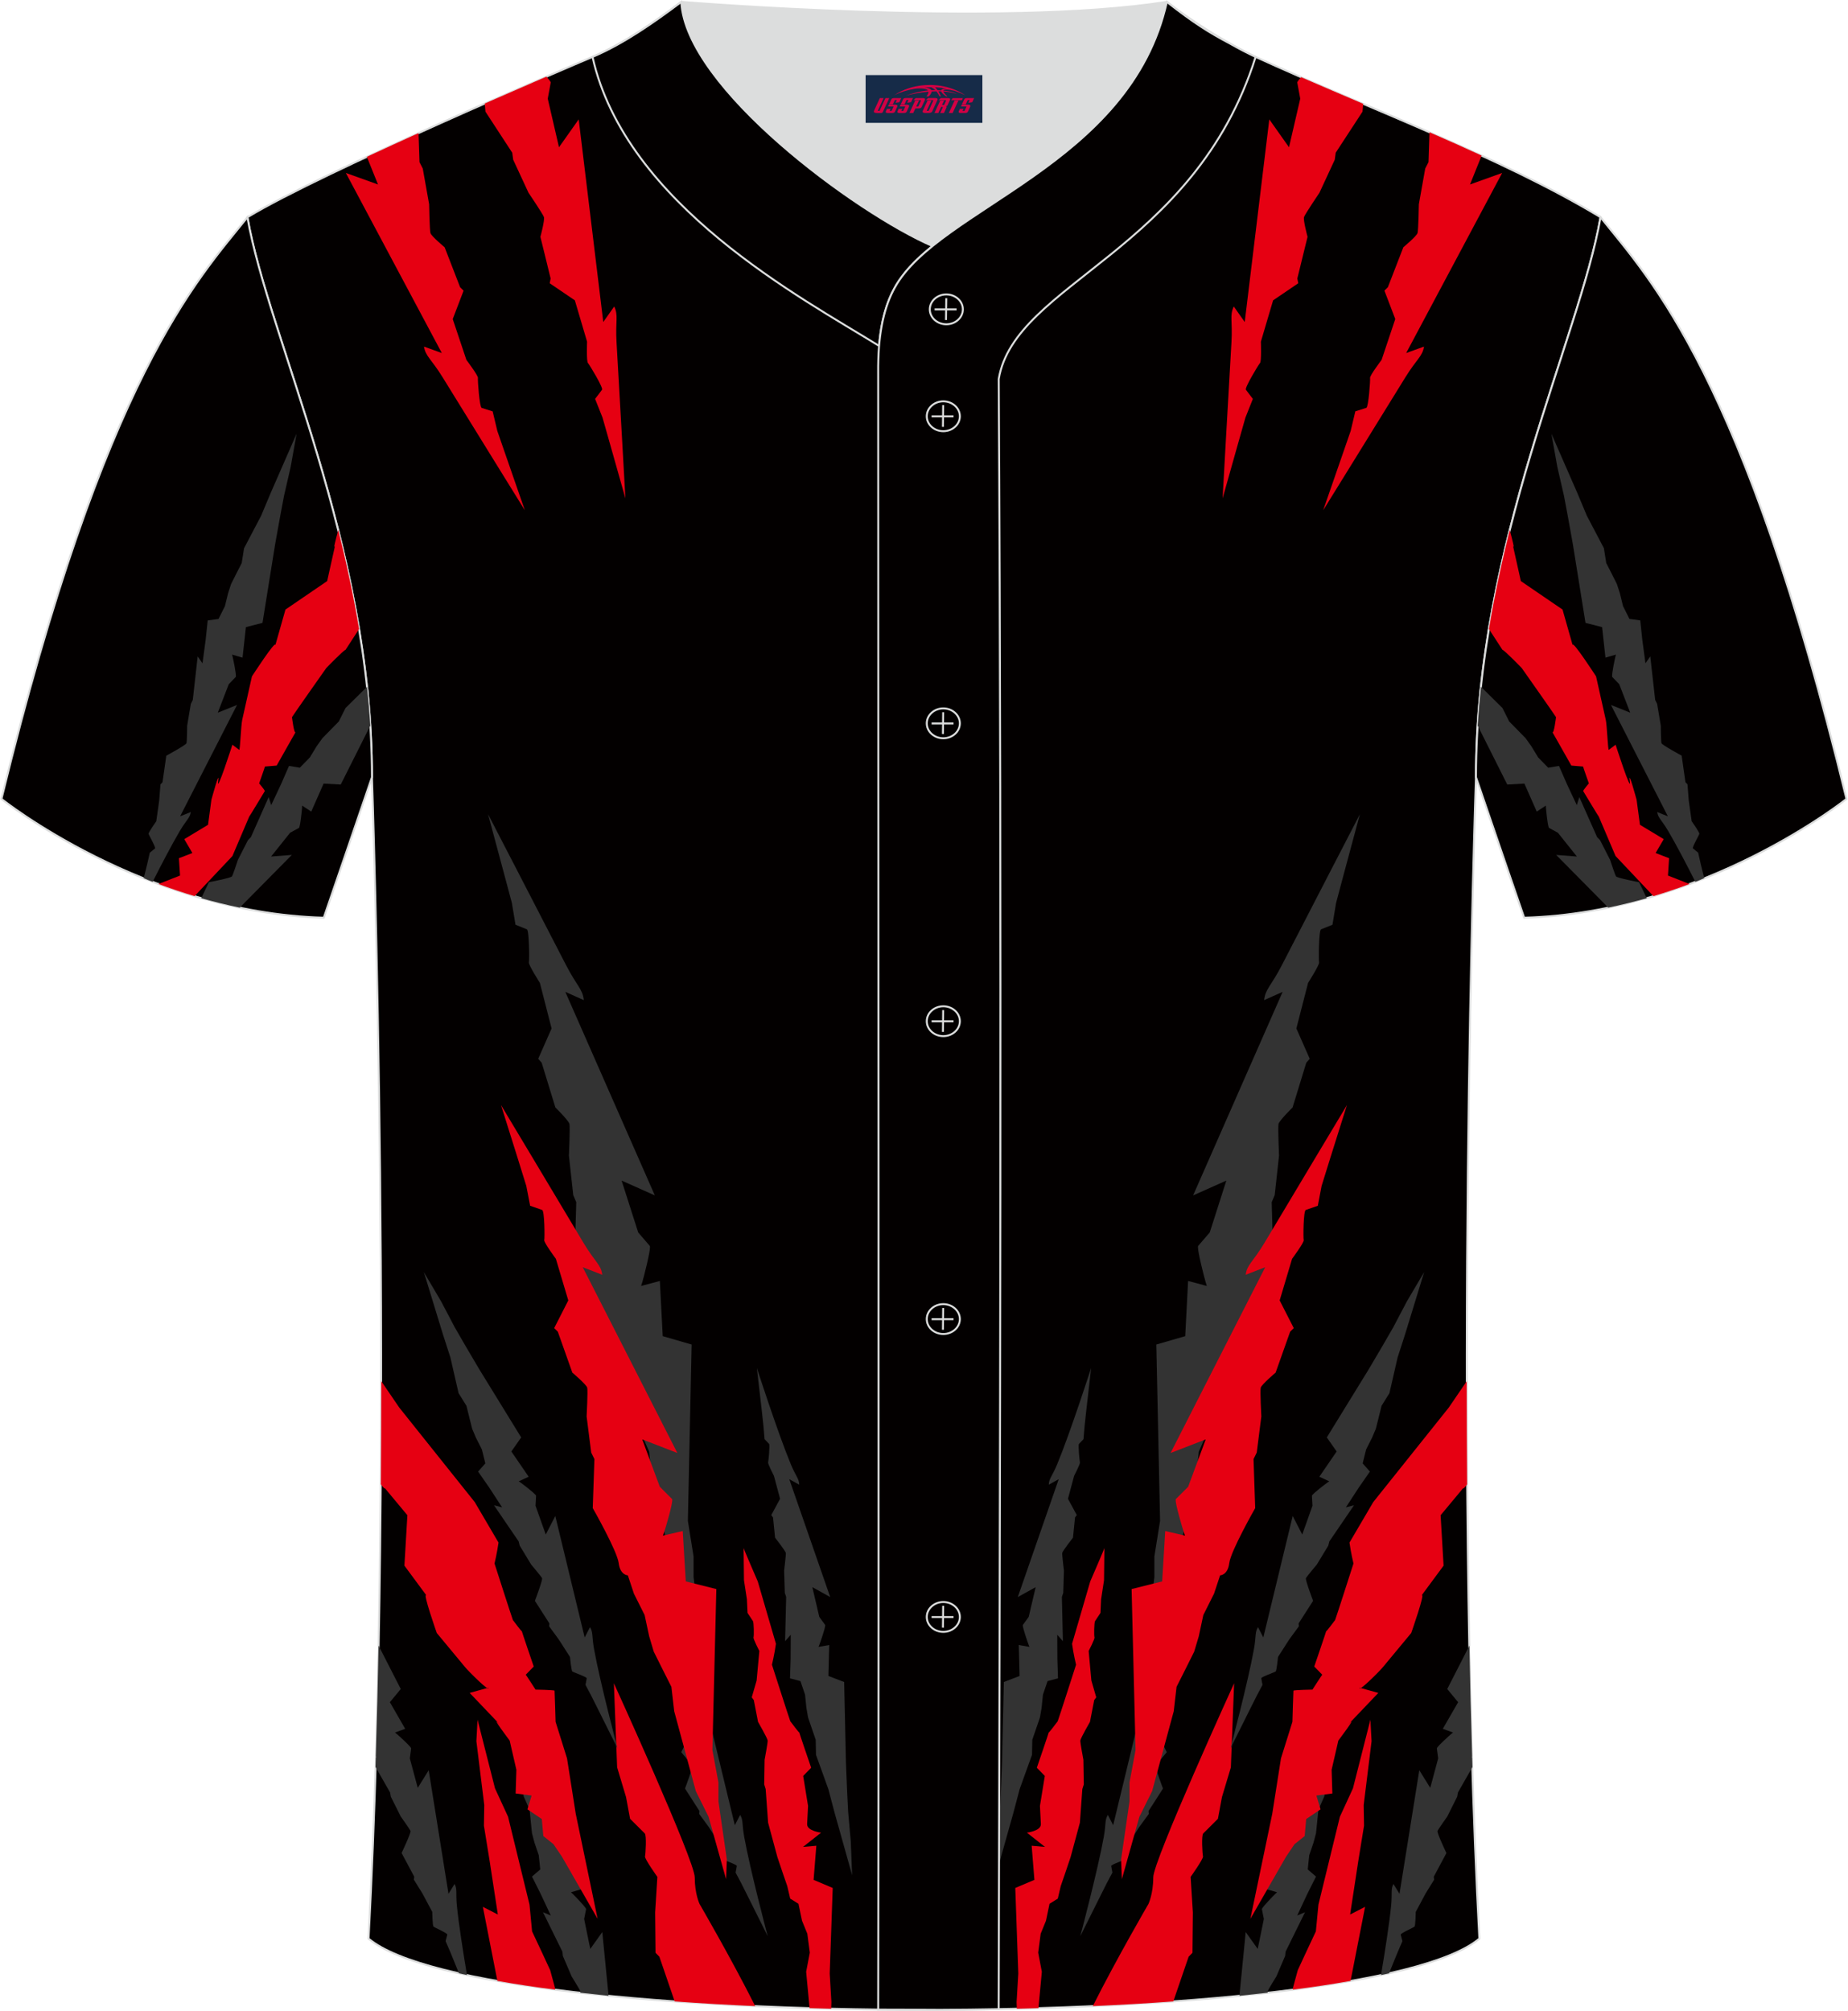 <?xml version="1.0" encoding="utf-8"?>
<!-- Generator: Adobe Illustrator 24.0.1, SVG Export Plug-In . SVG Version: 6.00 Build 0)  -->
<svg xmlns="http://www.w3.org/2000/svg" xmlns:xlink="http://www.w3.org/1999/xlink" version="1.1" id="图层_1" x="0px" y="0px" width="380.86px" height="414.34px" viewBox="0 0 379.66 413.21" enable-background="new 0 0 379.66 413.21" xml:space="preserve">
<g>
	
		<path fill-rule="evenodd" clip-rule="evenodd" fill="#030000" stroke="#DCDDDD" stroke-width="0.4" stroke-miterlimit="22.926" d="   M75.67,398.37c5.38-101.42,0.7-238.66,0.7-238.66c0-47.82-21.33-90.3-25.6-115.07c15.76-9.52,66.73-31.17,70.91-32.94   c6.38-2.69,12.75-7.17,18.28-11.32c0,0,65.42,5.41,99.78,0c4.96,3.87,12.53,8.65,18.22,11.3c22.43,10.3,50.25,20.48,70.92,32.96   c-4.29,24.77-25.61,67.26-25.61,115.07c0,0-4.68,137.23,0.7,238.66C280.83,417.89,98.83,417.89,75.67,398.37z"/>
	<g>
		<path fill-rule="evenodd" clip-rule="evenodd" fill="#E60012" d="M128.46,102.42c0,0-1.15-20.58-1.82-32.04    c-0.26-4.48,0.42-5.52-0.48-7.4l-2.25,3.19l-5.05-41.64l-4.05,5.73l-2.31-9.98l0.61-3.31c0,0,0.14-0.08-0.89-1.22    c-3.58,1.55-7.93,3.44-12.67,5.52c0.09,1.01,0.14,1.67,0.14,1.67l5.51,8.44l0.2,1.45l3.14,6.77c0,0,2.96,4.38,3.17,5    s-0.72,4.07-0.72,4.07l2.1,8.56l-0.19,0.98l5.17,3.51l2.51,8.49c0,0-0.15,4.06,0.18,4.39c0.32,0.34,3.19,5.11,2.9,5.49l-1.43,1.88    l1.53,3.85l1.58,5.56L128.46,102.42z"/>
		<path fill-rule="evenodd" clip-rule="evenodd" fill="#E60012" d="M107.79,104.86c0,0-10.86-17.53-16.88-27.3    c-2.35-3.82-3.51-4.28-3.85-6.34l3.67,1.33L71,35.54l6.61,2.37l-2.29-5.69c3.48-1.62,7.06-3.26,10.62-4.87l0.2,5.98l0.67,1.3    l1.31,7.35c0,0,0.09,5.28,0.27,5.92c0.18,0.63,2.92,2.92,2.92,2.92l3.18,8.21l0.71,0.7l-2.23,5.84l2.81,8.39    c0,0,2.45,3.24,2.37,3.7c-0.07,0.46,0.32,6.01,0.77,6.16l2.26,0.72l0.96,4.03l1.89,5.46L107.79,104.86z"/>
	</g>
	<g>
		<path fill-rule="evenodd" clip-rule="evenodd" fill="#E60012" d="M251.2,102.42c0,0,1.15-20.58,1.82-32.04    c0.26-4.48-0.42-5.52,0.48-7.4l2.25,3.19l5.05-41.64l4.05,5.73l2.31-9.98l-0.61-3.31c0,0-0.13-0.08,0.79-1.11    c4.16,1.81,8.44,3.63,12.76,5.47c-0.09,0.98-0.14,1.61-0.14,1.61l-5.51,8.44l-0.2,1.45l-3.14,6.77c0,0-2.96,4.38-3.17,5    c-0.21,0.62,0.72,4.07,0.72,4.07l-2.1,8.56l0.19,0.98l-5.17,3.51l-2.51,8.49c0,0,0.15,4.06-0.18,4.39    c-0.32,0.34-3.19,5.11-2.9,5.49l1.43,1.88l-1.53,3.85l-1.58,5.56L251.2,102.42z"/>
		<path fill-rule="evenodd" clip-rule="evenodd" fill="#E60012" d="M271.87,104.86c0,0,10.86-17.53,16.88-27.3    c2.36-3.82,3.51-4.28,3.85-6.34l-3.67,1.33l19.73-37.01l-6.61,2.37l2.39-5.94c-3.53-1.63-7.11-3.22-10.72-4.79l-0.2,6.14    l-0.67,1.3l-1.31,7.35c0,0-0.09,5.28-0.27,5.92c-0.18,0.63-2.92,2.92-2.92,2.92l-3.18,8.21l-0.71,0.7l2.23,5.84l-2.81,8.39    c0,0-2.45,3.24-2.37,3.7c0.07,0.46-0.32,6.01-0.77,6.16l-2.26,0.72l-0.96,4.03l-1.89,5.46L271.87,104.86z"/>
	</g>
	<g>
		<g>
			<path fill-rule="evenodd" clip-rule="evenodd" fill="#333333" d="M279.42,167.31c0,0-10.31,19.91-16.03,31.01     c-2.24,4.34-3.42,4.92-3.65,7.2l3.8-1.7l-18.4,41.83l6.83-3.05l-3.41,10.66l-2.37,2.75c0,0-0.3,0,0.59,3.78s1.19,4.47,1.19,4.47     l-3.86-1.03l-0.59,11.34l-5.94,1.72l0.77,36.24l-1.17,7.31v4.25l-1.64,13.09l0.15,4.43l3.4-14.06l2.47-5.77l4.2-17.98l0.55-5.5     l1.72-3.95l1.71-3.95l0.89-3.44l0.89-4.81l2.08-4.81l1.19-4.12c0,0,1.48,0,1.78-2.75c0.3-2.75,5.04-12.38,5.04-12.38l-0.32-11.04     l0.62-1.47l0.89-8.12c0,0-0.26-5.78-0.11-6.49c0.15-0.7,2.89-3.39,2.89-3.39l2.82-9.2l0.71-0.81l-2.75-6.23l2.41-9.37     c0,0,2.37-3.71,2.26-4.21s-0.07-6.6,0.41-6.79l2.34-0.94l0.74-4.47l1.63-6.1L279.42,167.31z"/>
			<path fill-rule="evenodd" clip-rule="evenodd" fill="#333333" d="M221.95,397.88c0,0,3.6-13.54,4.84-20.46     c0.48-2.71,0.16-3.39,0.83-4.47l1.09,2.12l6.04-24.96l1.96,3.8l3.01,6.16c0,0-2.06,2.44-2.24,2.8c-0.17,0.36,1.47,4.66,1.47,4.66     l-2.97,4.63l0.04,0.61l-1.97,2.69l-2.31,3.6c0,0-0.27,2.81-0.48,2.98c-0.21,0.18-3.01,1.13-2.96,1.41l0.25,1.35l-1.18,2.23     l-1.29,2.57L221.95,397.88z"/>
			<path fill-rule="evenodd" clip-rule="evenodd" fill="#E60012" d="M226.91,318.06c0.42-0.77-2.92,6.93-2.92,6.93l-3.73,12.8     c0.29,2.1,0.82,4.3,0.82,4.3s-3.56,11.1-3.77,11.61c0,0-2.12,2.86-1.84,2.24c0.25-0.55-2.45,7.32-2.45,7.32l1.64,1.68l-1,6.16     l0.19,3.73c0.07,1.42-2.87,1.77-2.87,1.77l3.72,2.93l-2.74-0.24l0.56,7.01l-3.93,1.66l0.62,17.57l-0.35,5.89l0.05,1.36     c1.49-0.04,2.97-0.08,4.44-0.12l0.7-7.47l-0.75-3.94l0.51-3.88l1.09-2.68l0.73-3.48l1.7-1.06l0.6-2.56l0.88-2.56l1.15-3.41     l1.91-7.07l0.5-6.9l0.3-0.96l-0.08-5.07c0,0-0.67-3.52-0.63-3.96c0.04-0.45,1.98-3.83,1.98-3.83l0.87-4.47l0.42-0.57l-1-3.45     l-0.56-6.07c0,0,1.31-2.52,1.2-2.81c-0.12-0.29-0.08-3.05,0.12-3.34l1.11-1.68l0.13-2.81l0.6-3.9L226.91,318.06z"/>
			<path fill-rule="evenodd" clip-rule="evenodd" fill="#333333" d="M254.66,410.12l1.29-13.1l2.47,3.47l1.26-6.15l-0.4-2.02     c0,0-0.14-0.09,1.32-1.66c1.46-1.57,1.79-1.81,1.79-1.81l-2.15-0.63l2.81-5.66l-2.4-2.56l6.6-15.16l2.23-5.41l1.56-3.86     l2.05-5.72l2.66-6.42l-2.1,13.17l-0.87,4.98l-0.65,7.5l-1.24,2.82l-0.24,2.41l-0.25,2.41l-0.51,1.92l-0.88,2.59l-0.31,2.93     l1.7,1.46l-1.79,3.57l-2.07,4.43l1.6-0.67l-3.99,8.1l-0.1,0.89l-1.79,4.19c0,0-1.7,2.72-1.82,3.11c-0.01,0.04,0,0.13,0.04,0.25     C258.57,409.71,256.64,409.92,254.66,410.12z"/>
			<path fill-rule="evenodd" clip-rule="evenodd" fill="#E60012" d="M282.17,308.66l-4.89,8.33c0.29,2.1,0.82,4.3,0.82,4.3     s-3.56,11.1-3.77,11.61c0,0-2.12,2.86-1.84,2.24c0.25-0.55-2.45,7.32-2.45,7.32l1.64,1.68c-0.01-0.04-2.01,3.06-2.01,3.06     s-3.82,0.07-3.91,0.22c0,0-0.23,6.33-0.21,6.4l-2.35,7.5l-1.79,11.38l-4.5,21.61l7.34-12.78l1.73-2.56l2.09-1.67l0.31-3.5     l2.95-1.99l-0.85-2.84l3.28-0.42l-0.15-4.88l1.38-6c0,0,4.14-5.48,2.15-3.41c-1.99,2.06,6.07-6.38,6.07-6.38l-3.82-1.06l0,0     c-0.3,0.96,4.01-3.33,4.73-4.2l5.85-7.05c0,0,2.97-8.45,2.15-7.75l4.5-6.09l-0.61-10.36l4.71-5.66     c-0.22,0.45,0.14,0.06,0.73-0.67c-0.05-7.15-0.08-14.23-0.08-21.2l-3.67,5.39L282.17,308.66z"/>
			<path fill-rule="evenodd" clip-rule="evenodd" fill="#E60012" d="M253.57,345.89c0,0-16.62,36.44-16.62,39.88s-1,5.5-1,5.5     s-6.36,10.91-11.43,20.97c5.65-0.26,11.19-0.57,16.55-0.96l3.15-9.19l0.79-0.81l0.08-8.29l-0.46-7.3c0,0,2.65-3.71,2.54-4.21     c-0.12-0.5-0.35-4.32,0.05-4.72l3.02-3.01l0.83-4.47l1.83-6.1L253.57,345.89z"/>
			<path fill-rule="evenodd" clip-rule="evenodd" fill="#E60012" d="M277.5,407.07l2.99-15.23l-3.08,1.58l1.67-10.92l1.19-7.33     l-0.07-4.25l1.62-13.12l-0.24-4.42l-3.59,14.12l-2.68,5.82l-4.41,18.06l-0.53,5.51l-1.87,3.98l-1.85,3.99l-0.94,3.45l-0.1,0.55     C269.84,408.33,273.8,407.72,277.5,407.07z"/>
			<path fill-rule="evenodd" clip-rule="evenodd" fill="#333333" d="M224.18,281.11c0,0-4.29,13.32-6.98,19.79     c-1.05,2.53-1.69,2.91-1.72,4.19l2.04-1.13l-8.41,24.22l3.67-2.03l-1.43,6.11l-1.2,1.65c0,0-0.17,0.01,0.5,2.08     c0.67,2.07,0.86,2.44,0.86,2.44l-2.2-0.39l0.17,6.36l-3.24,1.24l-0.37,16.62l-0.24,5.87l-0.21,4.18l-0.54,6.07l-0.28,6.97     l3.6-12.82l1.29-4.88l2.54-7.05l0.06-3.1l0.79-2.29l0.78-2.29l0.34-1.96l0.28-2.73l0.95-2.78l2.14-0.56l-0.13-4.03l-0.02-4.92     l1.16,1.32l-0.21-9.09l0.28-0.85l0.14-4.57c0,0-0.4-3.22-0.35-3.62c0.05-0.4,2.21-3.15,2.21-3.15l0.42-4.15l0.36-0.49l-1.81-3.35     l1.26-4.7c0,0,1.28-2.49,1.2-2.76c-0.08-0.27-0.4-3.6-0.2-3.81l0.93-0.98l0.21-2.53l0.31-2.88L224.18,281.11z"/>
			<path fill-rule="evenodd" clip-rule="evenodd" fill="#333333" d="M252.81,359.3c0,0,3.6-13.54,4.84-20.46     c0.48-2.71,0.16-3.39,0.83-4.47l1.09,2.12l6.04-24.96l1.96,3.8l2.1-5.9l-0.11-2.06c0,0-0.13-0.11,1.53-1.44     c1.67-1.33,2.03-1.53,2.03-1.53l-2.04-0.94l3.56-5.19l-2.02-2.89l8.63-14.03l2.96-5.02l2.07-3.59l2.82-5.36l3.52-5.96l-3.9,12.73     l-1.55,4.8l-1.68,7.33l-1.62,2.61l-0.58,2.35l-0.59,2.35l-0.77,1.83l-1.23,2.43l-0.71,2.86l1.48,1.69l-2.27,3.27l-2.66,4.08     l1.67-0.43l-5.07,7.43l-0.22,0.87l-2.35,3.88c0,0-2.06,2.44-2.24,2.8c-0.17,0.36,1.47,4.66,1.47,4.66l-2.97,4.63l0.04,0.61     l-1.97,2.69l-2.31,3.6c0,0-0.27,2.81-0.48,2.98c-0.21,0.18-3.01,1.13-2.96,1.41l0.25,1.35l-1.18,2.23l-1.29,2.57L252.81,359.3z"/>
			<path fill-rule="evenodd" clip-rule="evenodd" fill="#333333" d="M283.76,405.86c0.76-4.52,1.69-10.37,2.07-14.2     c0.27-2.74-0.11-3.39,0.48-4.52l1.25,2.02l4.07-25.39l2.25,3.62l1.63-6.06l-0.27-2.05c0,0-0.14-0.1,1.42-1.57     c1.56-1.47,1.9-1.69,1.9-1.69l-2.1-0.76l3.15-5.47l-2.24-2.71l4.56-8.92c0.15,7.63,0.33,15.23,0.56,22.77l-0.08,0.15l0.08-0.03     l0.06,2.07l-2.98,5.22l-0.16,0.88l-2.03,4.06c0,0-1.87,2.61-2.01,2.98c-0.14,0.38,1.83,4.53,1.83,4.53l-2.6,4.87l0.08,0.6     l-1.76,2.84l-2.02,3.78c0,0-0.05,2.82-0.25,3.02c-0.2,0.2-2.91,1.38-2.84,1.66l0.35,1.33l-1,2.32l-1.09,2.67l-0.66,1.63     C284.87,405.62,284.31,405.74,283.76,405.86z"/>
		</g>
		<path fill-rule="evenodd" clip-rule="evenodd" fill="#E60012" d="M276.76,227.08c0,0-10.9,18.17-16.95,28.31    c-2.36,3.96-3.62,4.49-3.86,6.57l4.01-1.56l-19.45,38.18l7.22-2.79l-3.61,9.73l-2.51,2.51c0,0-0.31,0,0.63,3.45    s1.25,4.08,1.25,4.08l-4.08-0.94l-0.63,10.35l-6.28,1.57l0.81,33.08l-1.24,6.67v3.88l-1.73,11.95l0.16,4.04l3.6-12.83l2.62-5.27    l4.44-16.41l0.58-5.02l1.82-3.61l1.8-3.61l0.94-3.14l0.94-4.39l2.2-4.39l1.25-3.77c0,0,1.57,0,1.88-2.51s5.33-11.3,5.33-11.3    l-0.34-10.08l0.66-1.34l0.94-7.41c0,0-0.28-5.28-0.12-5.92s3.06-3.1,3.06-3.1l2.98-8.4l0.75-0.74l-2.9-5.69l2.55-8.55    c0,0,2.51-3.39,2.39-3.84c-0.11-0.45-0.07-6.02,0.43-6.2l2.47-0.86l0.78-4.08l1.73-5.57L276.76,227.08z"/>
	</g>
	<path fill-rule="evenodd" clip-rule="evenodd" fill="#333333" d="M100.23,167.31c0,0,10.31,19.91,16.03,31.01   c2.24,4.34,3.42,4.92,3.65,7.2l-3.8-1.7l18.4,41.83l-6.83-3.05l3.41,10.66l2.37,2.75c0,0,0.3,0-0.59,3.78s-1.19,4.47-1.19,4.47   l3.86-1.03l0.59,11.34l5.94,1.72l-0.77,36.24l1.17,7.31v4.25l1.64,13.09l-0.15,4.43l-3.4-14.06l-2.47-5.77l-4.2-17.98l-0.55-5.5   l-1.72-3.95l-1.71-3.95l-0.89-3.44l-0.89-4.81l-2.08-4.81l-1.19-4.12c0,0-1.48,0-1.78-2.75c-0.3-2.75-5.04-12.38-5.04-12.38   l0.32-11.04l-0.62-1.47l-0.89-8.12c0,0,0.26-5.78,0.11-6.49c-0.15-0.7-2.89-3.39-2.89-3.39l-2.82-9.2l-0.71-0.81l2.75-6.23   l-2.41-9.37c0,0-2.37-3.71-2.26-4.21s0.07-6.6-0.41-6.79l-2.34-0.94l-0.74-4.47l-1.63-6.1L100.23,167.31z"/>
	<path fill-rule="evenodd" clip-rule="evenodd" fill="#333333" d="M157.71,397.88c0,0-3.6-13.54-4.84-20.46   c-0.48-2.71-0.16-3.39-0.83-4.47l-1.09,2.12l-6.04-24.96l-1.96,3.8l-3.01,6.16c0,0,2.06,2.44,2.24,2.8   c0.17,0.36-1.47,4.66-1.47,4.66l2.97,4.63l-0.04,0.61l1.97,2.69l2.31,3.6c0,0,0.27,2.81,0.48,2.98c0.21,0.18,3.01,1.13,2.96,1.41   l-0.25,1.35l1.18,2.23l1.29,2.57L157.71,397.88z"/>
	<path fill-rule="evenodd" clip-rule="evenodd" fill="#E60012" d="M152.75,318.06c-0.42-0.77,2.92,6.93,2.92,6.93l3.73,12.8   c-0.29,2.1-0.82,4.3-0.82,4.3s3.56,11.1,3.77,11.61c0,0,2.12,2.86,1.84,2.24c-0.25-0.55,2.45,7.32,2.45,7.32l-1.64,1.68l1,6.16   l-0.19,3.73c-0.07,1.42,2.87,1.77,2.87,1.77l-3.72,2.93l2.74-0.24l-0.56,7.01l3.93,1.66l-0.62,17.57l0.35,5.89l-0.05,1.36   c-1.49-0.04-2.97-0.08-4.44-0.12l-0.7-7.47l0.75-3.94l-0.51-3.88l-1.09-2.68l-0.73-3.48l-1.7-1.06l-0.6-2.56l-0.88-2.56l-1.15-3.41   l-1.91-7.07l-0.5-6.9l-0.3-0.96l0.08-5.07c0,0,0.67-3.52,0.63-3.96c-0.04-0.45-1.98-3.83-1.98-3.83l-0.87-4.47l-0.42-0.57l1-3.45   l0.56-6.07c0,0-1.31-2.52-1.2-2.81c0.12-0.29,0.08-3.05-0.12-3.34l-1.11-1.68l-0.13-2.81l-0.6-3.9L152.75,318.06z"/>
	<path fill-rule="evenodd" clip-rule="evenodd" fill="#333333" d="M125,410.12l-1.29-13.1l-2.47,3.47l-1.26-6.15l0.4-2.02   c0,0,0.14-0.09-1.32-1.66s-1.79-1.81-1.79-1.81l2.15-0.63l-2.81-5.66l2.4-2.56l-6.6-15.16l-2.23-5.41l-1.56-3.86l-2.05-5.72   l-2.66-6.42l2.1,13.17l0.87,4.98l0.65,7.5l1.24,2.82l0.24,2.41l0.25,2.41l0.51,1.92l0.88,2.59l0.31,2.93l-1.7,1.46l1.79,3.57   l2.07,4.43l-1.6-0.67l3.99,8.1l0.1,0.89l1.79,4.19c0,0,1.7,2.72,1.82,3.11c0.01,0.04,0,0.13-0.04,0.25   C121.09,409.71,123.02,409.92,125,410.12z"/>
	<path fill-rule="evenodd" clip-rule="evenodd" fill="#E60012" d="M97.49,308.66l4.89,8.33c-0.29,2.1-0.82,4.3-0.82,4.3   s3.56,11.1,3.77,11.61c0,0,2.12,2.86,1.84,2.24c-0.25-0.55,2.45,7.32,2.45,7.32l-1.64,1.68c0.01-0.04,2.01,3.06,2.01,3.06   s3.82,0.07,3.91,0.22c0,0,0.23,6.33,0.21,6.4l2.35,7.5l1.79,11.38l4.5,21.61l-7.34-12.78l-1.73-2.56l-2.09-1.67l-0.31-3.5   l-2.95-1.99l0.85-2.84l-3.28-0.42l0.15-4.88l-1.38-6c0,0-4.14-5.48-2.15-3.41c1.99,2.06-6.07-6.38-6.07-6.38l3.82-1.06l0,0   c0.3,0.96-4.01-3.33-4.73-4.2l-5.85-7.05c0,0-2.97-8.45-2.15-7.75l-4.5-6.09l0.61-10.36l-4.71-5.66c0.22,0.45-0.14,0.06-0.74-0.68   c0.05-7.15,0.08-14.24,0.08-21.21l3.68,5.4L97.49,308.66z"/>
	<path fill-rule="evenodd" clip-rule="evenodd" fill="#E60012" d="M126.09,345.89c0,0,16.62,36.44,16.62,39.88s1,5.5,1,5.5   s6.36,10.91,11.43,20.97c-5.65-0.26-11.19-0.57-16.55-0.96l-3.15-9.19l-0.79-0.81l-0.08-8.29l0.46-7.3c0,0-2.65-3.71-2.54-4.21   c0.12-0.5,0.35-4.32-0.05-4.72l-3.02-3.01l-0.83-4.47l-1.83-6.1L126.09,345.89z"/>
	<path fill-rule="evenodd" clip-rule="evenodd" fill="#E60012" d="M102.15,407.07l-2.99-15.23l3.08,1.58l-1.67-10.92l-1.19-7.33   l0.07-4.25l-1.62-13.12l0.24-4.42l3.59,14.12l2.68,5.82l4.41,18.06l0.53,5.51l1.87,3.98l1.85,3.99l0.94,3.45l0.1,0.55   C109.82,408.33,105.85,407.72,102.15,407.07z"/>
	<path fill-rule="evenodd" clip-rule="evenodd" fill="#333333" d="M155.48,281.11c0,0,4.29,13.32,6.98,19.79   c1.05,2.53,1.69,2.91,1.72,4.19l-2.04-1.13l8.41,24.22l-3.67-2.03l1.43,6.11l1.2,1.65c0,0,0.17,0.01-0.5,2.08   c-0.67,2.07-0.86,2.44-0.86,2.44l2.2-0.39l-0.17,6.36l3.24,1.24l0.37,16.62l0.24,5.87l0.21,4.18l0.54,6.07l0.28,6.97l-3.6-12.82   l-1.29-4.88l-2.54-7.05l-0.06-3.1l-0.79-2.29l-0.78-2.29l-0.34-1.96l-0.28-2.73l-0.95-2.78l-2.14-0.56l0.13-4.03l0.02-4.92   l-1.16,1.32l0.22-9.09l-0.28-0.85l-0.14-4.57c0,0,0.4-3.22,0.35-3.62c-0.05-0.4-2.21-3.15-2.21-3.15l-0.42-4.15l-0.36-0.49   l1.81-3.35l-1.26-4.7c0,0-1.28-2.49-1.2-2.76c0.08-0.27,0.4-3.6,0.2-3.81l-0.93-0.98l-0.21-2.53l-0.31-2.88L155.48,281.11z"/>
	<path fill-rule="evenodd" clip-rule="evenodd" fill="#333333" d="M126.85,359.3c0,0-3.6-13.54-4.84-20.46   c-0.48-2.71-0.16-3.39-0.83-4.47l-1.09,2.12l-6.04-24.96l-1.96,3.8l-2.1-5.9l0.11-2.06c0,0,0.13-0.11-1.53-1.44   c-1.67-1.33-2.03-1.53-2.03-1.53l2.04-0.94l-3.56-5.19l2.02-2.89l-8.63-14.03l-2.96-5.02l-2.07-3.59l-2.82-5.36l-3.52-5.96   l3.9,12.73l1.55,4.8l1.68,7.33l1.62,2.61l0.58,2.35l0.59,2.35l0.77,1.83l1.23,2.43l0.71,2.86l-1.48,1.69l2.27,3.27l2.66,4.08   l-1.67-0.43l5.07,7.43l0.22,0.87l2.35,3.88c0,0,2.06,2.44,2.24,2.8c0.17,0.36-1.47,4.66-1.47,4.66l2.97,4.63l-0.04,0.61l1.97,2.69   l2.31,3.6c0,0,0.27,2.81,0.48,2.98c0.21,0.18,3.01,1.13,2.96,1.41l-0.25,1.35l1.18,2.23l1.29,2.57L126.85,359.3z"/>
	<path fill-rule="evenodd" clip-rule="evenodd" fill="#333333" d="M95.9,405.86c-0.76-4.52-1.69-10.37-2.07-14.2   c-0.27-2.74,0.11-3.39-0.48-4.52l-1.25,2.02l-4.07-25.39l-2.25,3.62l-1.63-6.06l0.27-2.05c0,0,0.14-0.1-1.42-1.57   s-1.9-1.69-1.9-1.69l2.1-0.76l-3.15-5.47l2.24-2.71l-4.57-8.94c-0.15,7.63-0.33,15.24-0.56,22.77l0.09,0.16l-0.09-0.03l-0.06,2.06   l2.99,5.23l0.16,0.88l2.03,4.06c0,0,1.87,2.61,2.01,2.98c0.14,0.38-1.83,4.53-1.83,4.53l2.6,4.87l-0.08,0.6l1.76,2.84l2.02,3.78   c0,0,0.05,2.82,0.25,3.02c0.2,0.2,2.91,1.38,2.84,1.66l-0.35,1.33l1,2.32l1.09,2.67l0.66,1.63   C94.79,405.62,95.35,405.74,95.9,405.86z"/>
	<path fill-rule="evenodd" clip-rule="evenodd" fill="#E60012" d="M102.89,227.08c0,0,10.9,18.17,16.95,28.31   c2.36,3.96,3.62,4.49,3.86,6.57l-4.01-1.56l19.45,38.18l-7.22-2.79l3.61,9.73l2.51,2.51c0,0,0.31,0-0.63,3.45s-1.25,4.08-1.25,4.08   l4.08-0.94l0.63,10.35l6.28,1.57l-0.81,33.08l1.24,6.67v3.88l1.73,11.95l-0.16,4.04l-3.6-12.83l-2.62-5.27l-4.44-16.41l-0.58-5.02   l-1.82-3.61l-1.8-3.61l-0.94-3.14l-0.94-4.39l-2.2-4.39l-1.25-3.77c0,0-1.57,0-1.88-2.51s-5.33-11.3-5.33-11.3l0.34-10.08   l-0.66-1.34l-0.94-7.41c0,0,0.28-5.28,0.12-5.92c-0.16-0.64-3.06-3.1-3.06-3.1l-2.98-8.4l-0.75-0.74l2.9-5.69l-2.55-8.55   c0,0-2.51-3.39-2.39-3.84c0.11-0.45,0.07-6.02-0.43-6.2l-2.47-0.86l-0.79-4.08l-1.73-5.57L102.89,227.08z"/>
	
		<path fill-rule="evenodd" clip-rule="evenodd" fill="#030000" stroke="#DCDDDD" stroke-width="0.4" stroke-miterlimit="22.926" d="   M328.88,44.65c10.25,12.81,29.37,32.44,50.55,119.52c0,0-29.2,23.38-66.25,24.41c0,0-7.17-20.83-9.9-28.86   C303.28,111.91,324.6,69.42,328.88,44.65z"/>
	<g>
		<path fill-rule="evenodd" clip-rule="evenodd" fill="#333333" d="M348.37,181.21c-1.84-3.64-3.96-7.69-5.57-10.42    c-1.4-2.37-2.09-2.67-2.28-3.93l2.2,0.89l-11.7-22.89l3.96,1.59l-2.26-5.85l-1.43-1.49c0,0-0.17,0,0.22-2.1s0.53-2.49,0.53-2.49    l-2.15,0.62l-0.69-6.27l-3.41-0.87l-2.62-16.3l-1.04-5.75l-0.77-4.09L320,95.95l-1.22-6.83l5.34,12.21l1.95,4.66l3.5,6.66    l0.48,3.04l1.1,2.16l1.09,2.16l0.61,1.89l0.65,2.65l1.32,2.63l2.22,0.31l0.42,3.97l0.65,4.84l0.99-1.42l1.01,8.96l0.4,0.8    l0.75,4.48c0,0,0.03,3.2,0.14,3.59c0.11,0.39,4.15,2.57,4.15,2.57l0.78,5.46l0.42,0.44l0.26,3.33l0.6,4.24c0,0,1.62,2.3,1.58,2.58    c-0.05,0.28-1.54,2.83-1.32,3.01l1.07,0.87l0.56,2.46l0.69,2.78C349.59,180.74,348.98,180.97,348.37,181.21z"/>
		<path fill-rule="evenodd" clip-rule="evenodd" fill="#E60012" d="M305.94,129.26l2.76,4.25c0.56,0.22,3.99,3.78,3.99,3.78    s6.77,9.6,7.04,10.08c0,0-0.44,3.66-0.76,3.06c-0.28-0.53,3.91,6.89,3.91,6.89l2.41,0.2c-0.04-0.01,1.19,3.46,1.19,3.46    s-1.22,1.42-1.16,1.59c0,0,3.15,5.23,3.21,5.26l3.44,8.08l7.78,8.24c2.57-0.77,5.04-1.61,7.42-2.49l-4.43-1.74l0.23-3.56    l-2.77-1.07l1.67-2.85l-4.89-2.95l-0.69-5.15c0,0-1.8-6.63-1.39-3.79c0.41,2.84-2.92-7.51-2.92-7.51l-1.59,1.19l0.19-0.14    c-0.19,0.14-0.37-5.06-0.62-6.16l-2-8.94c0,0-4.87-7.52-4.82-6.44l-2.07-7.29l-8.57-5.85l-1.6-7.19c0.37,0.77-0.14-1.3-0.69-3.32    C308.59,115.47,307.1,122.27,305.94,129.26z"/>
		<path fill-rule="evenodd" clip-rule="evenodd" fill="#333333" d="M330.46,186.51l-10.7-10.83l4.26,0.33l-3.91-4.89l-1.81-0.99    c0,0-0.16,0.05-0.42-2.06c-0.26-2.12-0.24-2.53-0.24-2.53l-1.87,1.24l-2.54-5.76l-3.52,0.2l-6.08-12.11    c0.17-2.68,0.4-5.34,0.68-7.98l4.42,4.37l1.37,2.75l1.7,1.73l1.69,1.73l1.15,1.61l1.42,2.33l2.06,2.11l2.22-0.37l1.59,3.65    l2.07,4.41l0.52-1.65l3.65,8.22l0.62,0.65l2.06,4.04c0,0,0.99,3.04,1.21,3.38c0.22,0.34,4.74,1.2,4.74,1.2l1.58,3.29    C335.81,185.29,333.17,185.95,330.46,186.51z"/>
	</g>
	
		<path fill-rule="evenodd" clip-rule="evenodd" fill="#030000" stroke="#DCDDDD" stroke-width="0.4" stroke-miterlimit="22.926" d="   M50.77,44.65C40.52,57.46,21.4,77.09,0.22,164.17c0,0,29.2,23.38,66.25,24.41c0,0,7.17-20.83,9.9-28.86   C76.37,111.91,55.05,69.42,50.77,44.65z"/>
	<path fill-rule="evenodd" clip-rule="evenodd" fill="#333333" d="M31.29,181.21c1.84-3.64,3.96-7.69,5.57-10.42   c1.4-2.37,2.09-2.67,2.28-3.93l-2.2,0.89l11.7-22.89l-3.96,1.59l2.26-5.85l1.43-1.49c0,0,0.17,0-0.22-2.1s-0.53-2.49-0.53-2.49   l2.15,0.62l0.69-6.27l3.41-0.87l2.62-16.3l1.04-5.75l0.77-4.09l1.36-5.91l1.22-6.83l-5.34,12.21L53.58,106l-3.5,6.66l-0.48,3.04   l-1.1,2.16l-1.09,2.16l-0.61,1.89l-0.65,2.65l-1.32,2.63l-2.22,0.31l-0.42,3.97l-0.65,4.84l-0.99-1.42l-1.01,8.96l-0.4,0.8   l-0.75,4.48c0,0-0.03,3.2-0.14,3.59s-4.15,2.57-4.15,2.57l-0.78,5.46l-0.42,0.44l-0.26,3.33l-0.6,4.24c0,0-1.62,2.3-1.58,2.58   c0.05,0.28,1.54,2.83,1.32,3.01l-1.07,0.87l-0.56,2.46l-0.69,2.78C30.07,180.74,30.68,180.97,31.29,181.21z"/>
	<path fill-rule="evenodd" clip-rule="evenodd" fill="#E60012" d="M73.72,129.26l-2.76,4.25c-0.56,0.22-3.99,3.78-3.99,3.78   s-6.77,9.6-7.04,10.08c0,0,0.44,3.66,0.76,3.06c0.28-0.53-3.91,6.89-3.91,6.89l-2.41,0.2c0.04-0.01-1.19,3.46-1.19,3.46   s1.22,1.42,1.16,1.59c0,0-3.15,5.23-3.21,5.26l-3.44,8.08l-7.78,8.24c-2.57-0.77-5.04-1.61-7.42-2.49l4.43-1.74l-0.23-3.56   l2.77-1.07l-1.67-2.85l4.89-2.95l0.69-5.15c0,0,1.8-6.63,1.39-3.79c-0.41,2.84,2.92-7.51,2.92-7.51l1.59,1.19l-0.19-0.14   c0.19,0.14,0.37-5.06,0.62-6.16l2-8.94c0,0,4.87-7.52,4.82-6.44l2.07-7.29l8.57-5.85l1.6-7.19c-0.37,0.77,0.14-1.3,0.69-3.32   C71.07,115.47,72.55,122.27,73.72,129.26z"/>
	<path fill-rule="evenodd" clip-rule="evenodd" fill="#333333" d="M49.2,186.51l10.7-10.83l-4.26,0.33l3.91-4.89l1.81-0.99   c0,0,0.16,0.05,0.42-2.06c0.26-2.12,0.24-2.53,0.24-2.53l1.87,1.24l2.54-5.76l3.52,0.2l6.08-12.11c-0.17-2.68-0.4-5.34-0.68-7.98   l-4.42,4.37l-1.37,2.75l-1.7,1.73l-1.69,1.73l-1.15,1.61l-1.42,2.33l-2.06,2.11l-2.22-0.37l-1.59,3.65l-2.07,4.41l-0.52-1.65   l-3.65,8.22l-0.62,0.65l-2.06,4.04c0,0-0.99,3.04-1.21,3.38c-0.22,0.34-4.74,1.2-4.74,1.2l-1.58,3.29   C43.85,185.29,46.49,185.95,49.2,186.51z"/>
	
		<path fill-rule="evenodd" clip-rule="evenodd" fill="#030000" stroke="#DCDDDD" stroke-width="0.4" stroke-miterlimit="22.926" d="   M121.76,11.67l-0.06,0.03c6.82,30.45,43.15,49.63,58.89,59.37c0.43-5.16,1.57-8.98,3.2-11.92c1.67-3.06,4.4-5.85,7.78-8.59   c-15.76-6.84-50.74-32.57-51.62-50.17C134.45,4.52,128.12,8.98,121.76,11.67z"/>
	
		<path fill-rule="evenodd" clip-rule="evenodd" fill="#030000" stroke="#DCDDDD" stroke-width="0.4" stroke-miterlimit="22.926" d="   M252.7,8.95c-4.3-2.28-7.35-4.18-12.96-8.56c-7.49,33.66-46.96,42.31-55.94,58.76c-2.05,3.69-3.31,8.75-3.39,16.1   c0,112.61,0.19,225.1,0,337.71h0.09c4.27,0,8.48,0.03,12.68,0.05c4.01-0.02,8.02-0.06,12-0.14c0.26-111.59,0.66-223.41,0.01-334.98   c3.28-19.78,40.15-26.12,52.8-66.19l-0.02-0.01C256.33,10.93,254.54,9.99,252.7,8.95z"/>
	
	<path fill-rule="evenodd" clip-rule="evenodd" fill="#DCDDDD" d="M191.59,50.56c14.78-11.95,42.05-22.78,48.15-50.17   c-34.36,5.41-99.78,0-99.78,0C140.84,17.99,175.83,43.73,191.59,50.56z"/>
	<path fill="none" stroke="#DCDDDD" stroke-width="0.4" stroke-miterlimit="22.926" d="M194.42,66.64c1.87,0,3.4-1.38,3.4-3.07   c0-1.7-1.54-3.07-3.4-3.07c-1.87,0-3.4,1.38-3.4,3.07C191.02,65.27,192.55,66.64,194.42,66.64z"/>
	
		<line fill="none" stroke="#DCDDDD" stroke-width="0.4" stroke-miterlimit="22.926" x1="194.41" y1="61.28" x2="194.35" y2="65.76"/>
	
		<line fill="none" stroke="#DCDDDD" stroke-width="0.4" stroke-miterlimit="22.926" x1="192.01" y1="63.58" x2="196.53" y2="63.58"/>
	<path fill="none" stroke="#DCDDDD" stroke-width="0.4" stroke-miterlimit="22.926" d="M193.8,88.61c1.87,0,3.4-1.38,3.4-3.07   s-1.54-3.07-3.4-3.07c-1.87,0-3.4,1.38-3.4,3.07C190.39,87.23,191.92,88.61,193.8,88.61z"/>
	
		<line fill="none" stroke="#DCDDDD" stroke-width="0.4" stroke-miterlimit="22.926" x1="193.77" y1="83.25" x2="193.72" y2="87.72"/>
	
		<line fill="none" stroke="#DCDDDD" stroke-width="0.4" stroke-miterlimit="22.926" x1="191.39" y1="85.55" x2="195.9" y2="85.55"/>
	<path fill="none" stroke="#DCDDDD" stroke-width="0.4" stroke-miterlimit="22.926" d="M193.8,151.71c1.87,0,3.4-1.38,3.4-3.07   s-1.54-3.07-3.4-3.07c-1.87,0-3.4,1.38-3.4,3.07C190.39,150.33,191.92,151.71,193.8,151.71z"/>
	
		<line fill="none" stroke="#DCDDDD" stroke-width="0.4" stroke-miterlimit="22.926" x1="193.77" y1="146.36" x2="193.72" y2="150.83"/>
	
		<line fill="none" stroke="#DCDDDD" stroke-width="0.4" stroke-miterlimit="22.926" x1="191.39" y1="148.66" x2="195.9" y2="148.66"/>
	<path fill="none" stroke="#DCDDDD" stroke-width="0.4" stroke-miterlimit="22.926" d="M193.8,212.92c1.87,0,3.4-1.38,3.4-3.07   s-1.54-3.07-3.4-3.07c-1.87,0-3.4,1.38-3.4,3.07C190.4,211.54,191.92,212.92,193.8,212.92z"/>
	
		<line fill="none" stroke="#DCDDDD" stroke-width="0.4" stroke-miterlimit="22.926" x1="193.77" y1="207.57" x2="193.72" y2="212.05"/>
	
		<line fill="none" stroke="#DCDDDD" stroke-width="0.4" stroke-miterlimit="22.926" x1="191.39" y1="209.87" x2="195.9" y2="209.87"/>
	<path fill="none" stroke="#DCDDDD" stroke-width="0.4" stroke-miterlimit="22.926" d="M193.8,274.13c1.87,0,3.4-1.37,3.4-3.07   c0-1.69-1.54-3.07-3.4-3.07c-1.87,0-3.4,1.37-3.4,3.07C190.39,272.75,191.92,274.13,193.8,274.13z"/>
	
		<line fill="none" stroke="#DCDDDD" stroke-width="0.4" stroke-miterlimit="22.926" x1="193.77" y1="268.78" x2="193.72" y2="273.26"/>
	
		<line fill="none" stroke="#DCDDDD" stroke-width="0.4" stroke-miterlimit="22.926" x1="191.39" y1="271.08" x2="195.9" y2="271.08"/>
	<path fill="none" stroke="#DCDDDD" stroke-width="0.4" stroke-miterlimit="22.926" d="M193.8,335.34c1.87,0,3.4-1.38,3.4-3.07   s-1.54-3.07-3.4-3.07c-1.87,0-3.4,1.38-3.4,3.07C190.39,333.96,191.92,335.34,193.8,335.34z"/>
	
		<line fill="none" stroke="#DCDDDD" stroke-width="0.4" stroke-miterlimit="22.926" x1="193.77" y1="329.99" x2="193.72" y2="334.47"/>
	
		<line fill="none" stroke="#DCDDDD" stroke-width="0.4" stroke-miterlimit="22.926" x1="191.39" y1="332.29" x2="195.9" y2="332.29"/>
	
</g>
<g id="tag_logo">
	<rect y="15.43" fill="#162B48" width="24" height="9.818" x="177.83"/>
	<g>
		<path fill="#D30044" d="M193.79,18.62l0.005-0.011c0.131-0.311,1.085-0.262,2.351,0.071c0.715,0.24,1.44,0.54,2.193,0.9    c-0.218-0.147-0.447-0.289-0.682-0.42l0.011,0.005l-0.011-0.005c-1.478-0.845-3.218-1.418-5.1-1.62    c-1.282-0.115-1.658-0.082-2.411-0.055c-2.449,0.142-4.68,0.905-6.458,2.095c1.26-0.638,2.722-1.075,4.195-1.336    c1.467-0.18,2.476-0.033,2.771,0.344c-1.691,0.175-3.469,0.633-4.555,1.075c1.156-0.338,2.967-0.665,4.647-0.813    c0.016,0.251-0.115,0.567-0.415,0.96h0.475c0.376-0.382,0.584-0.725,0.595-1.004c0.333-0.022,0.66-0.033,0.971-0.033    C192.62,19.06,192.83,19.41,193.03,19.8h0.262c-0.125-0.344-0.295-0.687-0.518-1.036c0.207,0,0.393,0.005,0.567,0.011    c0.104,0.267,0.496,0.66,1.058,1.025h0.245c-0.442-0.365-0.753-0.753-0.835-1.004c1.047,0.065,1.696,0.224,2.885,0.513    C195.61,18.88,194.87,18.71,193.79,18.62z M191.35,18.53c-0.164-0.295-0.655-0.485-1.402-0.551    c0.464-0.033,0.922-0.055,1.364-0.055c0.311,0.147,0.589,0.344,0.84,0.589C191.89,18.51,191.62,18.52,191.35,18.53z M193.33,18.58c-0.224-0.016-0.458-0.027-0.715-0.044c-0.147-0.202-0.311-0.398-0.502-0.6c0.082,0,0.164,0.005,0.24,0.011    c0.72,0.033,1.429,0.125,2.138,0.273C193.82,18.18,193.44,18.34,193.33,18.58z"/>
		<path fill="#D30044" d="M180.75,20.16L179.58,22.71C179.4,23.08,179.67,23.22,180.15,23.22l0.873,0.005    c0.115,0,0.251-0.049,0.327-0.175l1.342-2.891H181.91L180.69,22.79H180.52c-0.147,0-0.185-0.033-0.147-0.125l1.156-2.504H180.75L180.75,20.16z M182.61,21.51h1.271c0.36,0,0.584,0.125,0.442,0.425L183.85,22.97C183.75,23.19,183.48,23.22,183.25,23.22H182.33c-0.267,0-0.442-0.136-0.349-0.333l0.235-0.513h0.742L182.78,22.75C182.76,22.8,182.8,22.81,182.86,22.81h0.18    c0.082,0,0.125-0.016,0.147-0.071l0.376-0.813c0.011-0.022,0.011-0.044-0.055-0.044H182.44L182.61,21.51L182.61,21.51z M183.43,21.44h-0.78l0.475-1.025c0.098-0.218,0.338-0.256,0.578-0.256H185.15L184.76,21L183.98,21.12l0.262-0.562H183.95c-0.082,0-0.12,0.016-0.147,0.071L183.43,21.44L183.43,21.44z M185.02,21.51L184.85,21.88h1.069c0.06,0,0.06,0.016,0.049,0.044    L185.59,22.74C185.57,22.79,185.53,22.81,185.45,22.81H185.27c-0.055,0-0.104-0.011-0.082-0.06l0.175-0.376H184.62L184.39,22.89C184.29,23.08,184.47,23.22,184.74,23.22h0.916c0.24,0,0.502-0.033,0.605-0.251l0.475-1.031c0.142-0.3-0.082-0.425-0.442-0.425H185.02L185.02,21.51z M185.83,21.44l0.371-0.818c0.022-0.055,0.06-0.071,0.147-0.071h0.295L186.38,21.11l0.791-0.115l0.387-0.845H186.11c-0.24,0-0.48,0.038-0.578,0.256L185.06,21.44L185.83,21.44L185.83,21.44z M188.23,21.9h0.278c0.087,0,0.153-0.022,0.202-0.115    l0.496-1.075c0.033-0.076-0.011-0.12-0.125-0.12H187.68l0.431-0.431h1.522c0.355,0,0.485,0.153,0.393,0.355l-0.676,1.445    c-0.06,0.125-0.175,0.333-0.644,0.327l-0.649-0.005L187.62,23.22H186.84l1.178-2.558h0.785L188.23,21.9L188.23,21.9z     M190.82,22.71c-0.022,0.049-0.06,0.076-0.142,0.076h-0.191c-0.082,0-0.109-0.027-0.082-0.076l0.944-2.051h-0.785l-0.987,2.138    c-0.125,0.273,0.115,0.415,0.453,0.415h0.72c0.327,0,0.649-0.071,0.769-0.322l1.085-2.384c0.093-0.202-0.06-0.355-0.415-0.355    h-1.533l-0.431,0.431h1.38c0.115,0,0.164,0.033,0.131,0.104L190.82,22.71L190.82,22.71z M193.54,21.58h0.278    c0.087,0,0.158-0.022,0.202-0.115l0.344-0.753c0.033-0.076-0.011-0.12-0.125-0.12h-1.402l0.425-0.431h1.527    c0.355,0,0.485,0.153,0.393,0.355l-0.529,1.124c-0.044,0.093-0.147,0.18-0.393,0.18c0.224,0.011,0.256,0.158,0.175,0.327    l-0.496,1.075h-0.785l0.54-1.167c0.022-0.055-0.005-0.087-0.104-0.087h-0.235L192.77,23.22h-0.785l1.178-2.558h0.785L193.54,21.58L193.54,21.58z M196.11,20.67L194.93,23.22h0.785l1.184-2.558H196.11L196.11,20.67z M197.62,20.6l0.202-0.431h-2.1l-0.295,0.431    H197.62L197.62,20.6z M197.6,21.51h1.271c0.36,0,0.584,0.125,0.442,0.425l-0.475,1.031c-0.104,0.218-0.371,0.251-0.605,0.251    h-0.916c-0.267,0-0.442-0.136-0.349-0.333l0.235-0.513h0.742L197.77,22.75c-0.022,0.049,0.022,0.06,0.082,0.06h0.18    c0.082,0,0.125-0.016,0.147-0.071l0.376-0.813c0.011-0.022,0.011-0.044-0.049-0.044h-1.069L197.6,21.51L197.6,21.51z     M198.41,21.44H197.63l0.475-1.025c0.098-0.218,0.338-0.256,0.578-0.256h1.451l-0.387,0.845l-0.791,0.115l0.262-0.562h-0.295    c-0.082,0-0.12,0.016-0.147,0.071L198.41,21.44z"/>
	</g>
</g>
</svg>